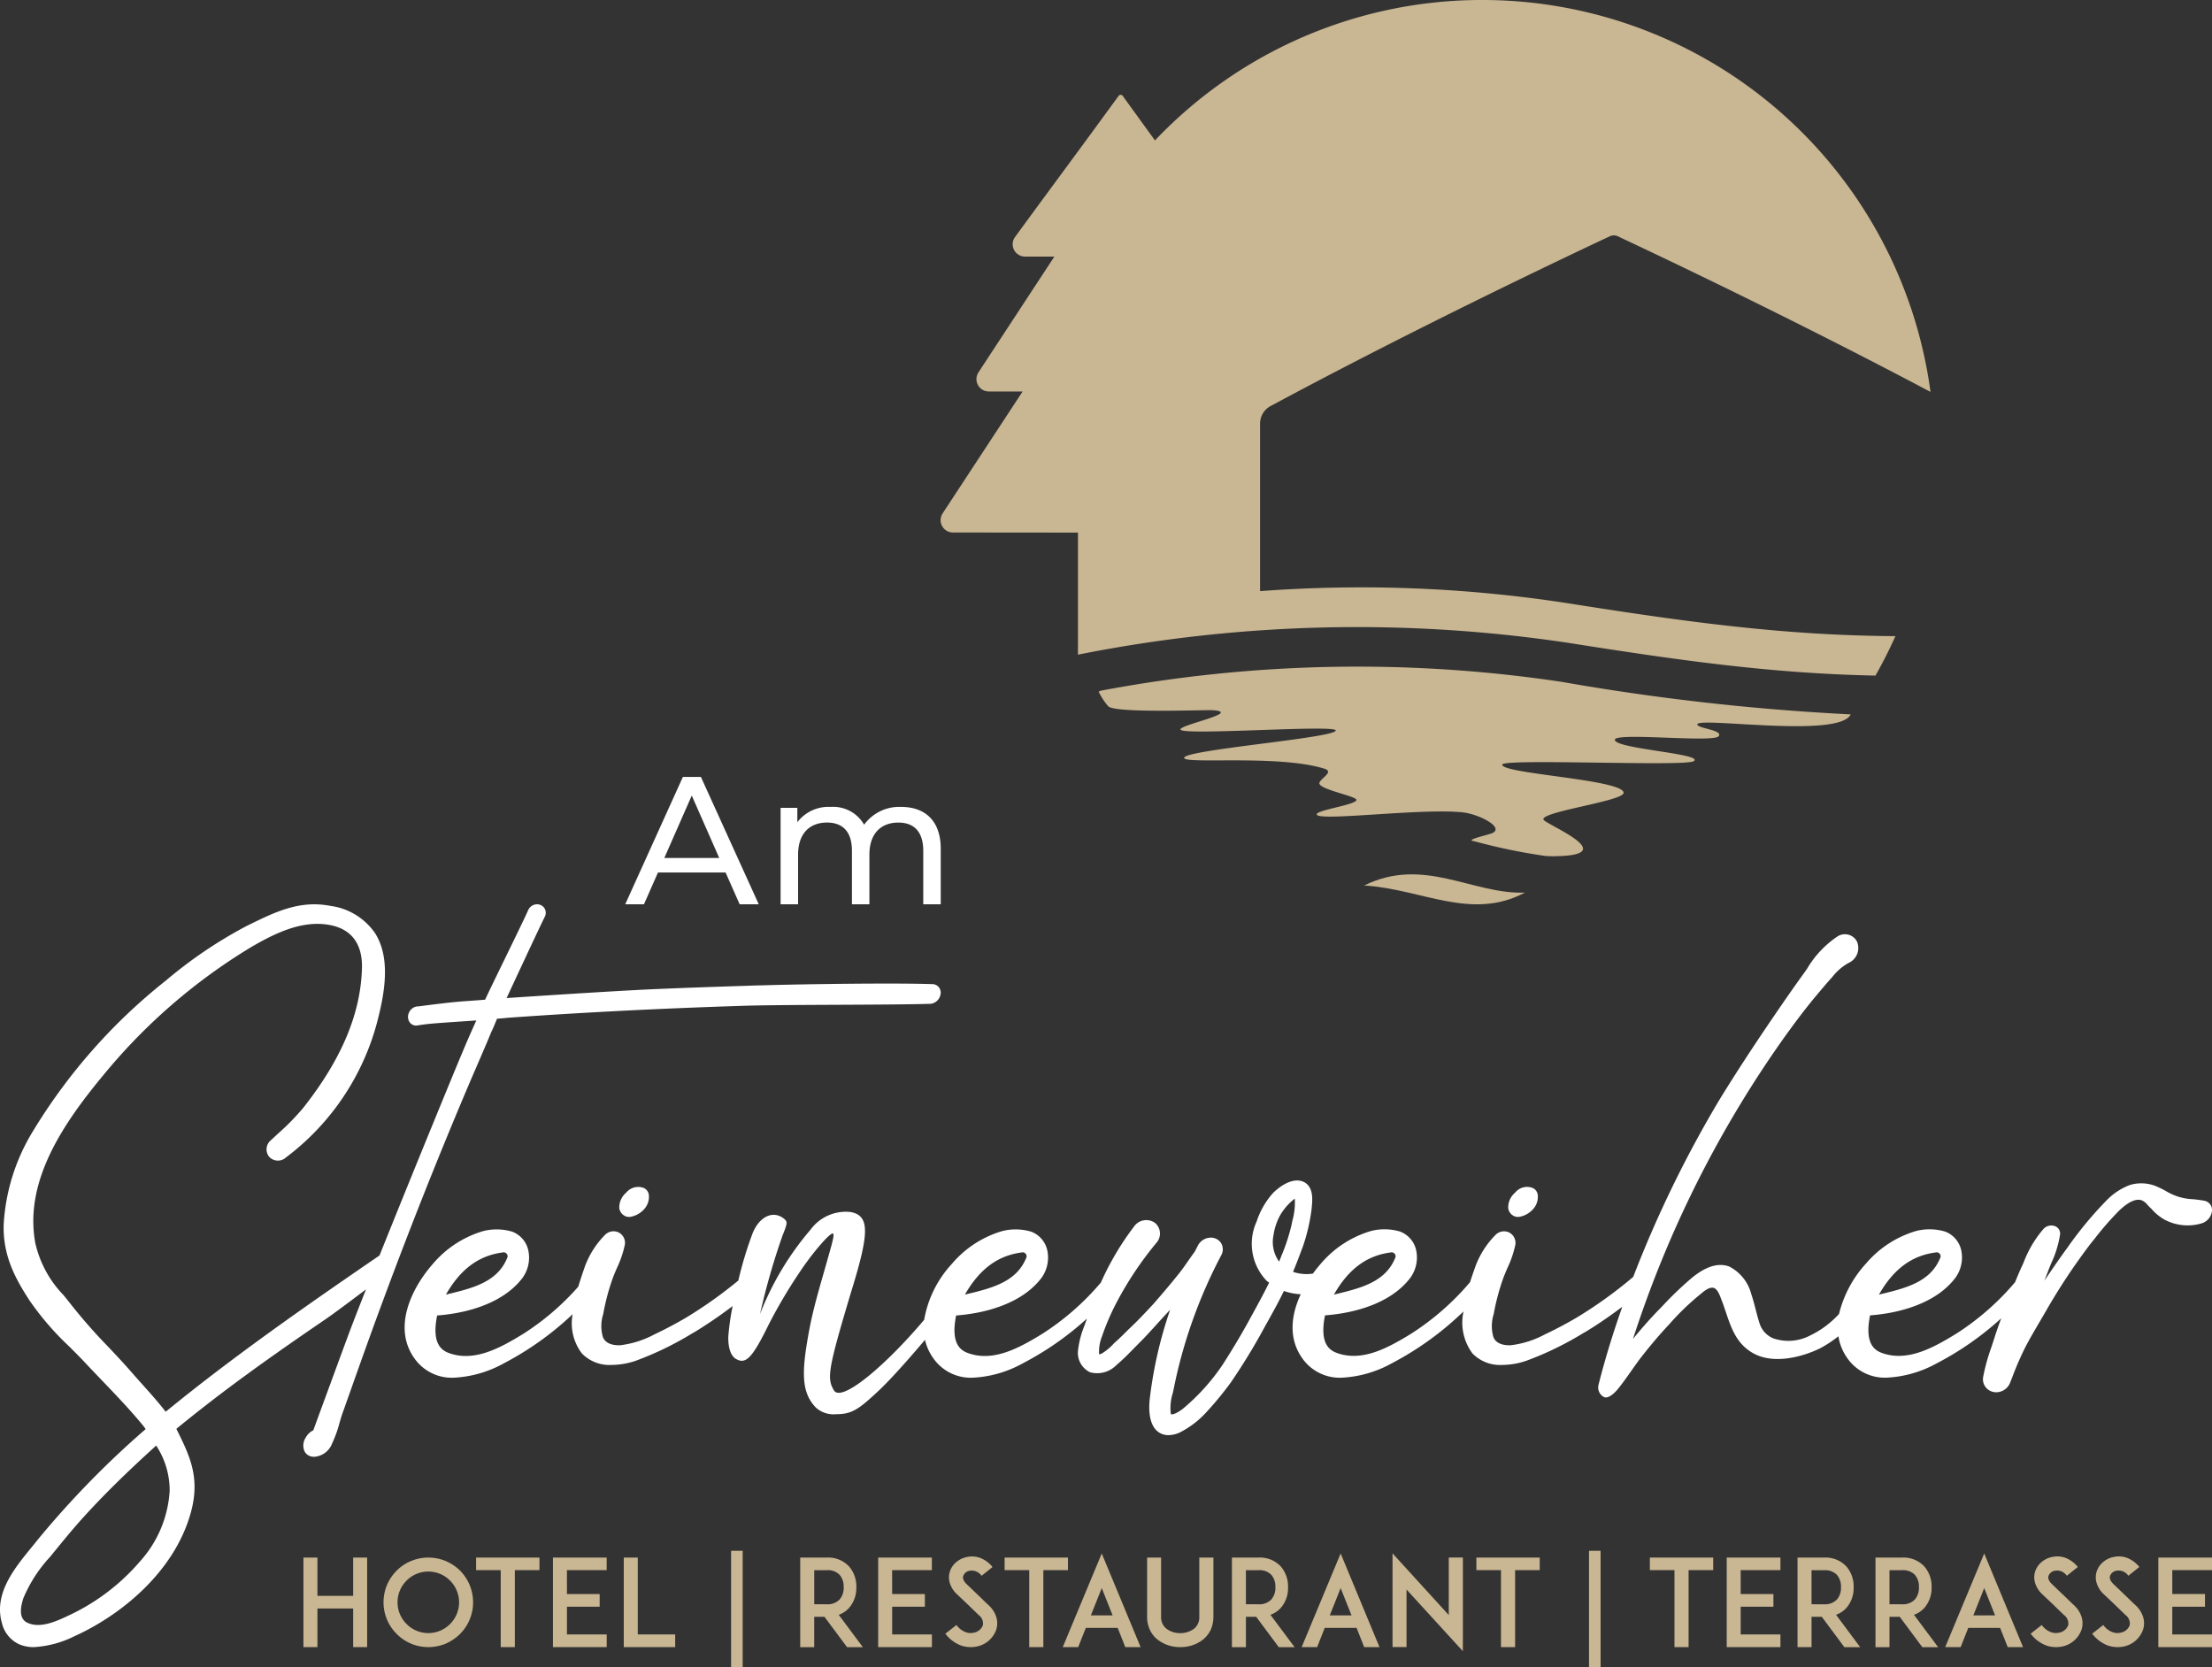 <svg xmlns="http://www.w3.org/2000/svg" width="211.515" height="159.434" viewBox="0 0 211.515 159.434">
  <rect x="0" y="0" width="211.515" height="159.434" fill="#333333" stroke="none"/>
  <g id="Group_2" data-name="Group 2" transform="translate(0 0)">
    <path id="Path_36" data-name="Path 36" d="M96.9-55.263c5.693-2.822,10.4.879,15.37.678C107.147-51.856,102.426-54.924,96.9-55.263Z" transform="translate(33.546 139.934)" fill="#c9b692"/>
    <path id="Path_37" data-name="Path 37" d="M79.945-55.833a136.262,136.262,0,0,1,46.838-1.139c10.411,1.644,19.415,2.943,29.421,3.139q1.044-1.834,1.91-3.773c-10.776-.059-20.267-1.4-31.331-3.146A129.435,129.435,0,0,0,97.36-61.909V-77.927a1.894,1.894,0,0,1,1-1.675c9.287-5,21.139-10.928,32.454-16.242a.88.88,0,0,1,.743,0h0c10.308,4.84,21.056,10.192,29.91,14.884a43.233,43.233,0,0,0-42.841-37.474,43.112,43.112,0,0,0-31.316,13.427l-3.088-4.263a.242.242,0,0,0-.389.005c-3.932,5.4-5.813,7.9-9.936,13.54a1.179,1.179,0,0,0-.051,1.208,1.178,1.178,0,0,0,1.038.619h2.805L70.432-82.829a1.182,1.182,0,0,0-.051,1.208A1.182,1.182,0,0,0,71.42-81h3.234L67.006-69.345a1.178,1.178,0,0,0-.051,1.209,1.165,1.165,0,0,0,1.038.619l11.952.011Z" transform="translate(23.13 118.433)" fill="#c9b692"/>
    <path id="Path_38" data-name="Path 38" d="M109.788-57.632c.133.009.267.015.4.019C110.05-57.617,109.92-57.625,109.788-57.632Z" transform="translate(38.009 139.482)" fill="#c9b692"/>
    <path id="Path_39" data-name="Path 39" d="M114.021-54.368a55.4,55.4,0,0,0,6.759,1.395c.132.007.262.015.4.019.2.007.409.009.615,0,6.363-.123-1.119-3.065-1.228-3.515-.184-.757,7.719-1.761,7.671-2.555-.079-1.271-11.723-1.809-11.607-2.69.075-.6,17.486.206,18.307-.324,1.085-.711-7.51-1.174-7.541-2.042-.039-.751,9.406.3,9.923-.343.471-.582-1.891-.734-2.035-1.1-.33-.847,13.584,1.369,14.663-.991a224.479,224.479,0,0,1-27.64-3.112,131.969,131.969,0,0,0-44.075.849l-.194.089a6.3,6.3,0,0,0,.907,1.389c.572.7,9.421.338,10.021.386,2.81.213-3.123,1.379-3.108,1.84.022.627,14.785-.481,14.847.092.078.712-14.446,1.846-14.492,2.62-.039.641,8.971-.333,13.405,1.037.963.3-.31.888-.468,1.342-.222.617,3.532,1.272,3.536,1.646,0,.464-3.819.967-3.795,1.38.032.715,9.754-.591,13.876-.2,1.689.16,4.324,1.57,2.737,2.056-.607.2-2.232.559-1.7.688Z" transform="translate(27.016 134.823)" fill="#c9b692"/>
    <path id="Path_40" data-name="Path 40" d="M13.367,8.654a20.226,20.226,0,0,1-6.681,5.091c-1.143.547-2.71,1.294-3.94.805-.314-.125-1.147-.458-.514-2.395A13.431,13.431,0,0,1,4.785,8.2l.25-.306c.957-1.175,1.947-2.391,2.97-3.516,1.936-2.131,4.141-4.3,6.932-6.823a7.85,7.85,0,0,1,1.288,4.3A11.049,11.049,0,0,1,13.367,8.654ZM46.99-42.017c.128-.254.241-.525.353-.8.061-.148.123-.3.187-.444l.293-.022c.226-.018.452-.034.639-.061,7.237-.518,14.68-.9,22.753-1.156,2.124-.061,5.538-.077,8.839-.092s6.728-.031,8.866-.092l.057,0a1.1,1.1,0,0,0,.975-1.113.813.813,0,0,0-.844-.773h0c-3.816-.127-12.75.007-16.343.121l-.149,0c-3.726.12-7.579.242-11.374.423-4.25.228-8.6.512-12.8.79.222-.478,3.022-6.512,3.646-7.762a.828.828,0,0,0-.042-.852.855.855,0,0,0-.781-.351.951.951,0,0,0-.775.591c-.433,1.01-3.632,7.479-4.1,8.528-.658.057-1.119.087-1.521.117-1.12.079-1.8.127-4.849.524l-.143.005a1,1,0,0,0-.788.634.918.918,0,0,0,.109.915.759.759,0,0,0,.734.267c.964-.159,1.56-.2,4.872-.425l.743-.051c-.471,1.041-.94,2.1-1.356,3.115-.136.273-4.6,11.12-7.9,19.356C29.2-15.766,22.307-10.965,15.843-5.68c-.707-.914-1.477-1.772-2.225-2.606-.345-.384-.689-.769-1.027-1.158-.758-.871-1.532-1.692-2.282-2.486a51.447,51.447,0,0,1-3.435-3.9c-.265-.343-.533-.673-.8-1a10.5,10.5,0,0,1-2.7-4.988c-1.081-5.921,2.678-11.429,6.5-16.037A55.153,55.153,0,0,1,24-50.1c2.4-1.4,4.978-2.626,7.593-2.11,2.571.51,3.06,2.513,3.018,4.106-.114,4.352-1.952,8.725-5.616,13.368a22.813,22.813,0,0,1-2.407,2.458q-.347.321-.685.638a1.124,1.124,0,0,0-.168,1.576,1.129,1.129,0,0,0,1.591.083,23.81,23.81,0,0,0,8.9-13.606c.887-3.586.767-6.089-.376-7.875a6.175,6.175,0,0,0-4.269-2.59c-2.939-.569-5.3.6-7.8,1.827l-.223.11a42.858,42.858,0,0,0-7.71,5.217A54.117,54.117,0,0,0,3.151-32.506,19.119,19.119,0,0,0,.356-23.661c-.117,3.075,1.155,5.313,2.468,7.342a27.266,27.266,0,0,0,3.81,4.413c.509.509,1.018,1.018,1.514,1.547.532.568,1.063,1.121,1.59,1.672,1.373,1.432,2.67,2.785,3.92,4.3a4.533,4.533,0,0,1,.269.368A87.848,87.848,0,0,0,3.61,6.554l-.5.621C1.364,9.3-.607,11.706.177,14.5a2.987,2.987,0,0,0,1.593,2.026,3.445,3.445,0,0,0,1.473.3,9.89,9.89,0,0,0,3.874-1.043C11.446,13.837,16.641,9.72,18.236,4c.94-3.368-.077-5.437-1.372-8.046,4.537-3.713,8.851-6.785,14.293-10.5.829-.567,2.24-1.629,3.605-2.657L35-17.379c-.6,1.5-1.109,2.819-1.492,3.825-.306.8-2.985,8.105-3.551,9.651a1.6,1.6,0,0,0-.732.713,1.346,1.346,0,0,0-.065,1.369.991.991,0,0,0,.855.447l.077,0a1.985,1.985,0,0,0,1.676-1.3,10.907,10.907,0,0,0,.687-1.908c.082-.281.164-.564.254-.836l.789-2.219c1-2.832,2.044-5.762,3.107-8.616,2.664-7.2,5.549-14.449,8.575-21.53C45.786-39.183,46.4-40.587,46.99-42.017Z" transform="translate(0 140.67)" fill="#fff"/>
    <path id="Path_41" data-name="Path 41" d="M175.142-21.655h0a.379.379,0,0,1,.415.568c-.958,2.291-3.326,2.862-5.838,3.461C171.111-20.069,172.859-21.359,175.142-21.655Zm-52.116,0h0a.379.379,0,0,1,.415.568c-.958,2.291-3.326,2.862-5.838,3.461C118.994-20.069,120.743-21.359,123.026-21.655Zm-9.483-2.614a18.106,18.106,0,0,1-.952,2.91c-.081.214-.156.4-.232.578a3.2,3.2,0,0,1-.536-2.517,5.682,5.682,0,0,1,.652-1.943,5.572,5.572,0,0,1,1.387-1.563,6.54,6.54,0,0,1-.236,2.132Zm-25.8,2.614h0a.379.379,0,0,1,.415.568c-.96,2.291-3.328,2.862-5.84,3.461C83.715-20.069,85.463-21.359,87.746-21.655Zm-49.628,0h0a.379.379,0,0,1,.415.568c-.96,2.291-3.328,2.862-5.84,3.461C34.087-20.069,35.834-21.359,38.119-21.655ZM200.825-26.6a10.556,10.556,0,0,0-1.128-.148,5.436,5.436,0,0,1-1.434-.264,5.956,5.956,0,0,1-1.093-.506,8.6,8.6,0,0,0-1.105-.53,3.8,3.8,0,0,0-2.36-.055,6.157,6.157,0,0,0-2.105,1.35,35.877,35.877,0,0,0-3.876,4.663l-.214.289c-.709.992-1.362,1.936-1.968,2.843q.151-.386.3-.782c.114-.308.241-.617.368-.925a9.888,9.888,0,0,0,.814-2.635.755.755,0,0,0-.435-.855,1.018,1.018,0,0,0-1.166.284,10.729,10.729,0,0,0-1.864,3.154l-.125.283c-.256.543-.482,1.085-.7,1.624a25,25,0,0,1-5.589,4.9c-2.307,1.426-4.76,2.74-7.156,1.86-.744-.275-1.65-.948-1.121-3.586.308-.05,5.549-.242,8.112-3.531a3.309,3.309,0,0,0,.58-2.805,2.475,2.475,0,0,0-1.516-1.68,5.221,5.221,0,0,0-2.764-.058,10,10,0,0,0-4.831,3.15,10.992,10.992,0,0,0-2.547,4.783,9.019,9.019,0,0,1-2.768,2.064,4.479,4.479,0,0,1-3.516.273,2.282,2.282,0,0,1-1.3-1.388c-.148-.446-.265-.9-.385-1.362-.125-.485-.25-.971-.419-1.471a4.128,4.128,0,0,0-2.1-2.643c-1.026-.382-2.165-.055-3.5,1.008a32.193,32.193,0,0,0-2.966,2.839c-1.026,1.027-1.941,2.085-2.746,3.064a106.011,106.011,0,0,1,14.107-28.324c1.183-1.673,2.184-3,3.139-4.166.6-.713,1.209-1.453,1.815-2.118a5.147,5.147,0,0,1,1.532-1.329,1.563,1.563,0,0,0,.82-2.056,1.3,1.3,0,0,0-1.863-.485,9.6,9.6,0,0,0-2.9,3.075l-.258.372c-.864,1.19-1.8,2.531-2.871,4.1-2.049,3-3.768,5.641-5.258,8.069a110.7,110.7,0,0,0-8.244,16.937,41.916,41.916,0,0,1-5.375,3.872c-1.015.6-2.044,1.142-3.061,1.621a9.213,9.213,0,0,1-3.256,1.041c-.323.02-1.389.02-1.684-.8a3.776,3.776,0,0,1,.036-2.179,21.228,21.228,0,0,1,.832-3.2c.129-.389.3-.789.482-1.213a9.985,9.985,0,0,0,.759-2.236,1.12,1.12,0,0,0-.571-1.139,1.137,1.137,0,0,0-1.311.2,8.449,8.449,0,0,0-1.92,2.972c-.182.514-.365,1.037-.537,1.568a25.037,25.037,0,0,1-5.589,4.9c-2.307,1.426-4.76,2.74-7.157,1.86-.743-.275-1.649-.948-1.12-3.586.308-.05,5.549-.242,8.112-3.531a3.309,3.309,0,0,0,.58-2.805,2.475,2.475,0,0,0-1.515-1.68,5.221,5.221,0,0,0-2.764-.058,10,10,0,0,0-4.831,3.15c-.256.293-.5.6-.739.928a4.013,4.013,0,0,1-1.9-.168c.341-.814.649-1.637.958-2.465a17.98,17.98,0,0,0,.817-3.538l.018-.2c.07-.739.2-2.115-.991-2.481-1.177-.315-2.45.88-2.711,1.142a7.646,7.646,0,0,0-1.576,2.742,5.1,5.1,0,0,0,1,5.693l.2.139c-.545,1.108-1.139,2.188-1.716,3.238-.788,1.462-1.677,2.964-2.707,4.573a20.039,20.039,0,0,1-3.835,4.257c-.583.447-.98.56-1.1.524L102-6.253a4.774,4.774,0,0,1,.2-1.978l.048-.213a47.156,47.156,0,0,1,4.577-12.938,1.164,1.164,0,0,0-.024-1.187,1.17,1.17,0,0,0-1.061-.5,1.414,1.414,0,0,0-1.179.821c-.108.214-.214.428-.3.564-.214.287-.42.583-.627.88-.314.452-.639.919-1.006,1.358-.687.859-1.365,1.654-2.24,2.663-.767.827-1.559,1.679-2.408,2.468-.482.482-.9.9-1.4,1.338A5.19,5.19,0,0,1,95.42-12a1.129,1.129,0,0,1-.269.09,3.8,3.8,0,0,1,.26-1.68,23.051,23.051,0,0,1,1.313-3.1,32.956,32.956,0,0,1,3.9-5.88,1.328,1.328,0,0,0-.135-1.914,1.427,1.427,0,0,0-2.009.361,27,27,0,0,0-3.164,5.348A24.953,24.953,0,0,1,89.755-13.9c-2.309,1.426-4.76,2.74-7.158,1.86-.744-.275-1.649-.948-1.12-3.586.307-.05,5.549-.242,8.112-3.531a3.3,3.3,0,0,0,.579-2.805,2.47,2.47,0,0,0-1.514-1.68A5.221,5.221,0,0,0,85.89-23.7a10,10,0,0,0-4.832,3.15,10.5,10.5,0,0,0-2.637,5.334C74.762-10.877,70.553-7.3,69.8-8.453c-.7-1.16-.591-1.986,1.613-9.352,1.741-5.627,1.871-7.372-.043-7.719a4.19,4.19,0,0,0-3.823,1.7,27.916,27.916,0,0,0-4.823,8.061,66.256,66.256,0,0,1,2.155-7.513c.477-1.194.5-1.307.116-1.624-1.045-.812-2.33-.172-2.971,1.387a36.4,36.4,0,0,0-1.374,4.542,41.9,41.9,0,0,1-4.955,3.524c-1.015.6-2.045,1.143-3.06,1.621a9.228,9.228,0,0,1-3.258,1.041c-.32.02-1.389.019-1.684-.8a3.79,3.79,0,0,1,.038-2.179,21.2,21.2,0,0,1,.831-3.2c.129-.39.3-.789.483-1.212a10.026,10.026,0,0,0,.758-2.239,1.117,1.117,0,0,0-.569-1.138,1.131,1.131,0,0,0-1.313.2A8.426,8.426,0,0,0,46-20.373c-.229.649-.451,1.317-.657,1.992A24.574,24.574,0,0,1,40.126-13.9c-2.307,1.426-4.759,2.74-7.156,1.86-.744-.275-1.65-.948-1.121-3.586.308-.05,5.55-.242,8.114-3.531a3.3,3.3,0,0,0,.579-2.805,2.473,2.473,0,0,0-1.514-1.68,5.221,5.221,0,0,0-2.764-.058,10,10,0,0,0-4.832,3.15c-2.155,2.466-3.763,6.11-1.808,8.944a4.368,4.368,0,0,0,3.8,1.928,10.935,10.935,0,0,0,4.8-1.374,29.188,29.188,0,0,0,6.582-4.7A4.753,4.753,0,0,0,45.689-12a3.689,3.689,0,0,0,2.85,1.1,7.31,7.31,0,0,0,2.268-.386,30.388,30.388,0,0,0,5.436-2.632l.289-.164a43.3,43.3,0,0,0,3.577-2.451,23.073,23.073,0,0,0-.413,2.88s-.113,1.568.649,2.128c.987.638,1.6.051,3.219-3.255a48.959,48.959,0,0,1,3.013-5.082c1.276-1.914,3.041-3.917,3.157-3.57.046.16.012.358-.166,1.061C68.636-19,67.963-16.917,67.5-14.6c-.812,4.234-.89,6.264.56,7.773a2.518,2.518,0,0,0,1.957.637c1.508,0,2.162-.463,4.192-2.377C75.286-9.6,76.895-11.4,78.5-13.3a4.886,4.886,0,0,0,.748,1.694,4.366,4.366,0,0,0,3.8,1.928,10.93,10.93,0,0,0,4.8-1.374,28.8,28.8,0,0,0,6.131-4.276l-.028.083c-.067.2-.141.408-.215.615a8.827,8.827,0,0,0-.607,2.369A2.049,2.049,0,0,0,94.284-10.2a2.574,2.574,0,0,0,2.539-.705c.614-.518,1.187-1.1,1.742-1.671l.547-.553c.53-.53,1.042-1.1,1.537-1.644.26-.288.522-.579.792-.87q.254-.273.5-.532a40.72,40.72,0,0,0-1.929,8.346c-.121.925-.182,2.585.771,3.318a1.609,1.609,0,0,0,1,.324,2.713,2.713,0,0,0,1.03-.229,8.876,8.876,0,0,0,2.707-2.092,30.88,30.88,0,0,0,2.24-2.74A58.764,58.764,0,0,0,111-14.568l.324-.579c.513-.923,1.041-1.874,1.493-2.824a5.858,5.858,0,0,0,1.611.314c-.929,1.992-1.181,4.193.1,6.05a4.366,4.366,0,0,0,3.8,1.928,10.939,10.939,0,0,0,4.8-1.374,29.446,29.446,0,0,0,6.866-4.963A4.956,4.956,0,0,0,130.848-12a3.686,3.686,0,0,0,2.85,1.1,7.3,7.3,0,0,0,2.268-.386,30.431,30.431,0,0,0,5.432-2.629l.295-.167q1.692-1.028,3.483-2.381c-.907,2.575-1.656,5.029-2.264,7.426a1.034,1.034,0,0,0,.5,1.2c.555.273,1.392-.818,1.4-.828.425-.533.833-1.112,1.228-1.671.287-.408.576-.817.871-1.21.942-1.21,1.827-2.254,2.717-3.2a24.475,24.475,0,0,1,3.122-3c.248-.223.868-.718,1.272-.475.295.167.506.735.6,1,.17.412.312.84.456,1.267.49,1.469,1,2.987,2.521,3.881,1.858,1.113,4.554.522,6.477-.409a11.566,11.566,0,0,0,1.766-1.16,4.893,4.893,0,0,0,.808,2.031,4.368,4.368,0,0,0,3.8,1.928,10.939,10.939,0,0,0,4.8-1.374,28.873,28.873,0,0,0,6.163-4.306c-.244.653-.473,1.3-.677,1.949-.085.272-.178.549-.271.831a18.561,18.561,0,0,0-.785,2.85,1.234,1.234,0,0,0,.882,1.392,1.364,1.364,0,0,0,.381.055,1.437,1.437,0,0,0,1.311-.9l.237-.6a28.528,28.528,0,0,1,1.26-2.882c.436-.829.9-1.617,1.389-2.45l.548-.938a59.147,59.147,0,0,1,4.274-6.443l.432-.537a28.785,28.785,0,0,1,2.037-2.357c.37-.4,1.646-1.664,2.516-1.2a1.619,1.619,0,0,1,.469.408,4.875,4.875,0,0,0,.382.382,4.588,4.588,0,0,0,1.28,1.037,4.7,4.7,0,0,0,3.516.323,1.41,1.41,0,0,0,.976-1.278A.9.9,0,0,0,200.825-26.6Z" transform="translate(9.95 141.414)" fill="#fff"/>
    <path id="Path_42" data-name="Path 42" d="M107.715-31.325l.128.046.245.027a2.263,2.263,0,0,0,1.43-.757,1.739,1.739,0,0,0,.438-1.38.837.837,0,0,0-.443-.619,1.462,1.462,0,0,0-1.722.432,1.837,1.837,0,0,0-.654,1.514A1,1,0,0,0,107.715-31.325Z" transform="translate(37.084 147.619)" fill="#fff"/>
    <path id="Path_43" data-name="Path 43" d="M46.362-34.014a1.477,1.477,0,0,0-1.711.438,1.843,1.843,0,0,0-.656,1.517,1.023,1.023,0,0,0,.582.734l.127.046.246.027a2.267,2.267,0,0,0,1.428-.757,1.739,1.739,0,0,0,.438-1.38A.848.848,0,0,0,46.362-34.014Z" transform="translate(15.225 147.619)" fill="#fff"/>
    <path id="Path_44" data-name="Path 44" d="M27.646.762H26.308V-2.93H22.892V.762H21.553V-7.8h1.338v3.659h3.417V-7.8h1.338Z" transform="translate(7.462 156.734)" fill="#c9b692"/>
    <path id="Path_45" data-name="Path 45" d="M29.448-5.6a2.924,2.924,0,0,0-.866,2.079,2.926,2.926,0,0,0,.866,2.077,2.927,2.927,0,0,0,2.077.866A2.927,2.927,0,0,0,33.6-1.442a2.931,2.931,0,0,0,.866-2.077A2.93,2.93,0,0,0,33.6-5.6a2.926,2.926,0,0,0-2.077-.864A2.926,2.926,0,0,0,29.448-5.6ZM29.863.427A4.239,4.239,0,0,1,28.5-.5a4.225,4.225,0,0,1-.923-1.361,4.273,4.273,0,0,1-.335-1.661,4.368,4.368,0,0,1,.335-1.673A4.493,4.493,0,0,1,28.5-6.554a4.184,4.184,0,0,1,1.361-.911A4.25,4.25,0,0,1,31.526-7.8a4.343,4.343,0,0,1,1.673.335,4.464,4.464,0,0,1,1.362.911,4.48,4.48,0,0,1,.911,1.362,4.367,4.367,0,0,1,.334,1.673,4.272,4.272,0,0,1-.334,1.661A4.213,4.213,0,0,1,34.561-.5,4.526,4.526,0,0,1,33.2.427a4.368,4.368,0,0,1-1.673.335A4.275,4.275,0,0,1,29.863.427Z" transform="translate(9.432 156.734)" fill="#c9b692"/>
    <path id="Path_46" data-name="Path 46" d="M39.877-6.6H37.522V.762h-1.35V-6.6H33.817V-7.8h6.059Z" transform="translate(11.708 156.734)" fill="#c9b692"/>
    <path id="Path_47" data-name="Path 47" d="M40.616-4.316h3.127V-3.1H40.616V-.449h3.8V.762H39.277V-7.8h5.136v1.2h-3.8Z" transform="translate(13.598 156.734)" fill="#c9b692"/>
    <path id="Path_48" data-name="Path 48" d="M49.224.762H44.307V-7.8h1.339V-.449h3.577Z" transform="translate(15.339 156.734)" fill="#c9b692"/>
    <path id="Path_49" data-name="Path 49" d="M51.93,2.867h1.108V-8.281H51.93Z" transform="translate(17.978 156.567)" fill="#c9b692"/>
    <path id="Path_50" data-name="Path 50" d="M59.379-3.334A1.575,1.575,0,0,0,60.614-3.8a1.7,1.7,0,0,0,.381-1.166,1.716,1.716,0,0,0-.381-1.178,1.575,1.575,0,0,0-1.234-.45h-1.2v3.255Zm3.45,4.1H61.318l-2.158-2.9h-.981v2.9H56.84V-7.8h2.539a2.724,2.724,0,0,1,2.135.853,2.908,2.908,0,0,1,.692,1.986,2.9,2.9,0,0,1-.692,1.974,2.383,2.383,0,0,1-.992.657Z" transform="translate(19.678 156.734)" fill="#c9b692"/>
    <path id="Path_51" data-name="Path 51" d="M63.716-4.316h3.127V-3.1H63.716V-.449h3.8V.762H62.376V-7.8h5.136v1.2h-3.8Z" transform="translate(21.595 156.734)" fill="#c9b692"/>
    <path id="Path_52" data-name="Path 52" d="M72.032-.93A2.479,2.479,0,0,1,70.1.744a2.7,2.7,0,0,1-.518.046A2.785,2.785,0,0,1,68.569.606a3.385,3.385,0,0,1-1.419-1.1l1.062-.831a1.9,1.9,0,0,0,.841.669,1.307,1.307,0,0,0,.785.07,1.135,1.135,0,0,0,.9-.716,1,1,0,0,0-.393-.969c-.38-.358-1-.969-1.05-1.015l-1.05-.993A2.425,2.425,0,0,1,67.589-5.3a1.833,1.833,0,0,1-.024-1.085,1.959,1.959,0,0,1,.635-.958,2.223,2.223,0,0,1,1.027-.485,2.28,2.28,0,0,1,1.269.093,2.894,2.894,0,0,1,1.166.866l-1.05.841a1.139,1.139,0,0,0-1.132-.483.784.784,0,0,0-.622.5c-.047.162-.035.427.323.774l1.431,1.373c.207.207.462.45.646.622a2.58,2.58,0,0,1,.75,1.12A2.026,2.026,0,0,1,72.032-.93Z" transform="translate(23.247 156.706)" fill="#c9b692"/>
    <path id="Path_53" data-name="Path 53" d="M77.418-6.6H75.063V.762h-1.35V-6.6H71.358V-7.8h6.059Z" transform="translate(24.704 156.734)" fill="#c9b692"/>
    <path id="Path_54" data-name="Path 54" d="M80.256-2.173,79.217-4.78,78.179-2.173Zm.485,1.2H77.694L76.966.863H75.489l3.728-8.955L82.933.863H81.468Z" transform="translate(26.134 156.633)" fill="#c9b692"/>
    <path id="Path_55" data-name="Path 55" d="M82.53.081a2.538,2.538,0,0,1-.762-.922,2.9,2.9,0,0,1-.288-1.306V-7.8h1.338v5.654A1.391,1.391,0,0,0,83.35-.981a2.136,2.136,0,0,0,1.3.405,2.185,2.185,0,0,0,1.3-.405,1.383,1.383,0,0,0,.52-1.166V-7.8h1.35v5.654A3.054,3.054,0,0,1,87.54-.841a2.791,2.791,0,0,1-.762.922,3.46,3.46,0,0,1-2.123.681A3.459,3.459,0,0,1,82.53.081Z" transform="translate(28.208 156.734)" fill="#c9b692"/>
    <path id="Path_56" data-name="Path 56" d="M90.043-3.334A1.576,1.576,0,0,0,91.279-3.8a1.7,1.7,0,0,0,.381-1.166,1.716,1.716,0,0,0-.381-1.178,1.576,1.576,0,0,0-1.236-.45h-1.2v3.255Zm3.452,4.1H91.983l-2.158-2.9h-.981v2.9H87.505V-7.8h2.538a2.72,2.72,0,0,1,2.135.853,2.9,2.9,0,0,1,.693,1.986,2.892,2.892,0,0,1-.693,1.974,2.387,2.387,0,0,1-.991.657Z" transform="translate(30.294 156.734)" fill="#c9b692"/>
    <path id="Path_57" data-name="Path 57" d="M97.225-2.173,96.186-4.78,95.148-2.173Zm.485,1.2H94.663L93.937.863H92.458l3.728-8.955L99.9.863H98.437Z" transform="translate(32.009 156.633)" fill="#c9b692"/>
    <path id="Path_58" data-name="Path 58" d="M100.251-4.639v5.5H98.912V-8.1l5.378,5.9V-7.7h1.35V1.258Z" transform="translate(34.243 156.63)" fill="#c9b692"/>
    <path id="Path_59" data-name="Path 59" d="M110.926-6.6h-2.353V.762h-1.352V-6.6h-2.353V-7.8h6.058Z" transform="translate(36.305 156.734)" fill="#c9b692"/>
    <path id="Path_60" data-name="Path 60" d="M112.869,2.867h1.108V-8.281h-1.108Z" transform="translate(39.075 156.567)" fill="#c9b692"/>
    <path id="Path_61" data-name="Path 61" d="M123.248-6.6h-2.353V.762h-1.35V-6.6H117.19V-7.8h6.058Z" transform="translate(40.571 156.734)" fill="#c9b692"/>
    <path id="Path_62" data-name="Path 62" d="M123.987-4.316h3.129V-3.1h-3.129V-.449h3.8V.762h-5.136V-7.8h5.136v1.2h-3.8Z" transform="translate(42.461 156.734)" fill="#c9b692"/>
    <path id="Path_63" data-name="Path 63" d="M130.219-3.334a1.575,1.575,0,0,0,1.234-.462,1.7,1.7,0,0,0,.381-1.166,1.716,1.716,0,0,0-.381-1.178,1.575,1.575,0,0,0-1.234-.45h-1.2v3.255Zm3.45,4.1h-1.512L130-2.135h-.981v2.9H127.68V-7.8h2.539a2.719,2.719,0,0,1,2.134.853,2.9,2.9,0,0,1,.693,1.986,2.892,2.892,0,0,1-.693,1.974,2.378,2.378,0,0,1-.991.657Z" transform="translate(44.203 156.734)" fill="#c9b692"/>
    <path id="Path_64" data-name="Path 64" d="M135.756-3.334A1.575,1.575,0,0,0,136.99-3.8a1.7,1.7,0,0,0,.381-1.166,1.716,1.716,0,0,0-.381-1.178,1.575,1.575,0,0,0-1.234-.45h-1.2v3.255Zm3.45,4.1h-1.512l-2.158-2.9h-.981v2.9h-1.338V-7.8h2.539a2.719,2.719,0,0,1,2.134.853,2.9,2.9,0,0,1,.693,1.986,2.892,2.892,0,0,1-.693,1.974,2.387,2.387,0,0,1-.991.657Z" transform="translate(46.12 156.734)" fill="#c9b692"/>
    <path id="Path_65" data-name="Path 65" d="M142.937-2.173,141.9-4.78l-1.039,2.608Zm.483,1.2h-3.046L139.647.863H138.17L141.9-8.092,145.613.863h-1.465Z" transform="translate(47.834 156.633)" fill="#c9b692"/>
    <path id="Path_66" data-name="Path 66" d="M149.121-.93A2.483,2.483,0,0,1,147.193.744a2.712,2.712,0,0,1-.52.046,2.783,2.783,0,0,1-1.015-.184,3.388,3.388,0,0,1-1.42-1.1l1.062-.831a1.9,1.9,0,0,0,.843.669,1.3,1.3,0,0,0,.785.07,1.137,1.137,0,0,0,.9-.716,1,1,0,0,0-.393-.969c-.381-.358-1-.969-1.05-1.015l-1.05-.993a2.442,2.442,0,0,1-.658-1.026,1.844,1.844,0,0,1-.023-1.085,1.956,1.956,0,0,1,.634-.958,2.223,2.223,0,0,1,1.027-.485,2.279,2.279,0,0,1,1.269.093,2.885,2.885,0,0,1,1.166.866l-1.05.841a1.137,1.137,0,0,0-1.131-.483.784.784,0,0,0-.623.5c-.046.162-.035.427.323.774L147.7-3.872c.209.207.462.45.646.622a2.583,2.583,0,0,1,.751,1.12A2.037,2.037,0,0,1,149.121-.93Z" transform="translate(49.935 156.706)" fill="#c9b692"/>
    <path id="Path_67" data-name="Path 67" d="M153.49-.93A2.479,2.479,0,0,1,151.563.744a2.7,2.7,0,0,1-.52.046,2.788,2.788,0,0,1-1.015-.184,3.384,3.384,0,0,1-1.419-1.1l1.061-.831a1.906,1.906,0,0,0,.843.669,1.306,1.306,0,0,0,.785.07,1.135,1.135,0,0,0,.9-.716,1.007,1.007,0,0,0-.392-.969c-.381-.358-1-.969-1.051-1.015l-1.05-.993a2.425,2.425,0,0,1-.657-1.026,1.811,1.811,0,0,1-.023-1.085,1.947,1.947,0,0,1,.634-.958,2.223,2.223,0,0,1,1.027-.485,2.281,2.281,0,0,1,1.269.093,2.894,2.894,0,0,1,1.166.866l-1.051.841a1.136,1.136,0,0,0-1.131-.483.784.784,0,0,0-.622.5c-.047.162-.035.427.323.774l1.43,1.373c.209.207.463.45.648.622a2.58,2.58,0,0,1,.75,1.12A2.026,2.026,0,0,1,153.49-.93Z" transform="translate(51.448 156.706)" fill="#c9b692"/>
    <path id="Path_68" data-name="Path 68" d="M154.644-4.316h3.127V-3.1h-3.127V-.449h3.8V.762h-5.134V-7.8h5.134v1.2h-3.8Z" transform="translate(53.074 156.734)" fill="#c9b692"/>
    <path id="Path_69" data-name="Path 69" d="M53.4-55.5l-2.628-5.968L48.15-55.5Zm.608,1.391H47.541L46.2-51.068H44.409l5.515-12.18h1.723l5.533,12.18H55.353Z" transform="translate(15.375 137.538)" fill="#fff"/>
    <path id="Path_70" data-name="Path 70" d="M70.759-57.114v5.308H69.088v-5.116c0-1.811-.87-2.7-2.384-2.7-1.669,0-2.766,1.062-2.766,3.063v4.751H62.269v-5.116c0-1.811-.871-2.7-2.384-2.7-1.671,0-2.766,1.062-2.766,3.063v4.751H55.447v-9.221h1.6v1.374a3.738,3.738,0,0,1,3.185-1.462,3.413,3.413,0,0,1,3.2,1.7,4.16,4.16,0,0,1,3.55-1.7C69.228-61.115,70.759-59.828,70.759-57.114Z" transform="translate(19.196 138.276)" fill="#fff"/>
  </g>
</svg>

